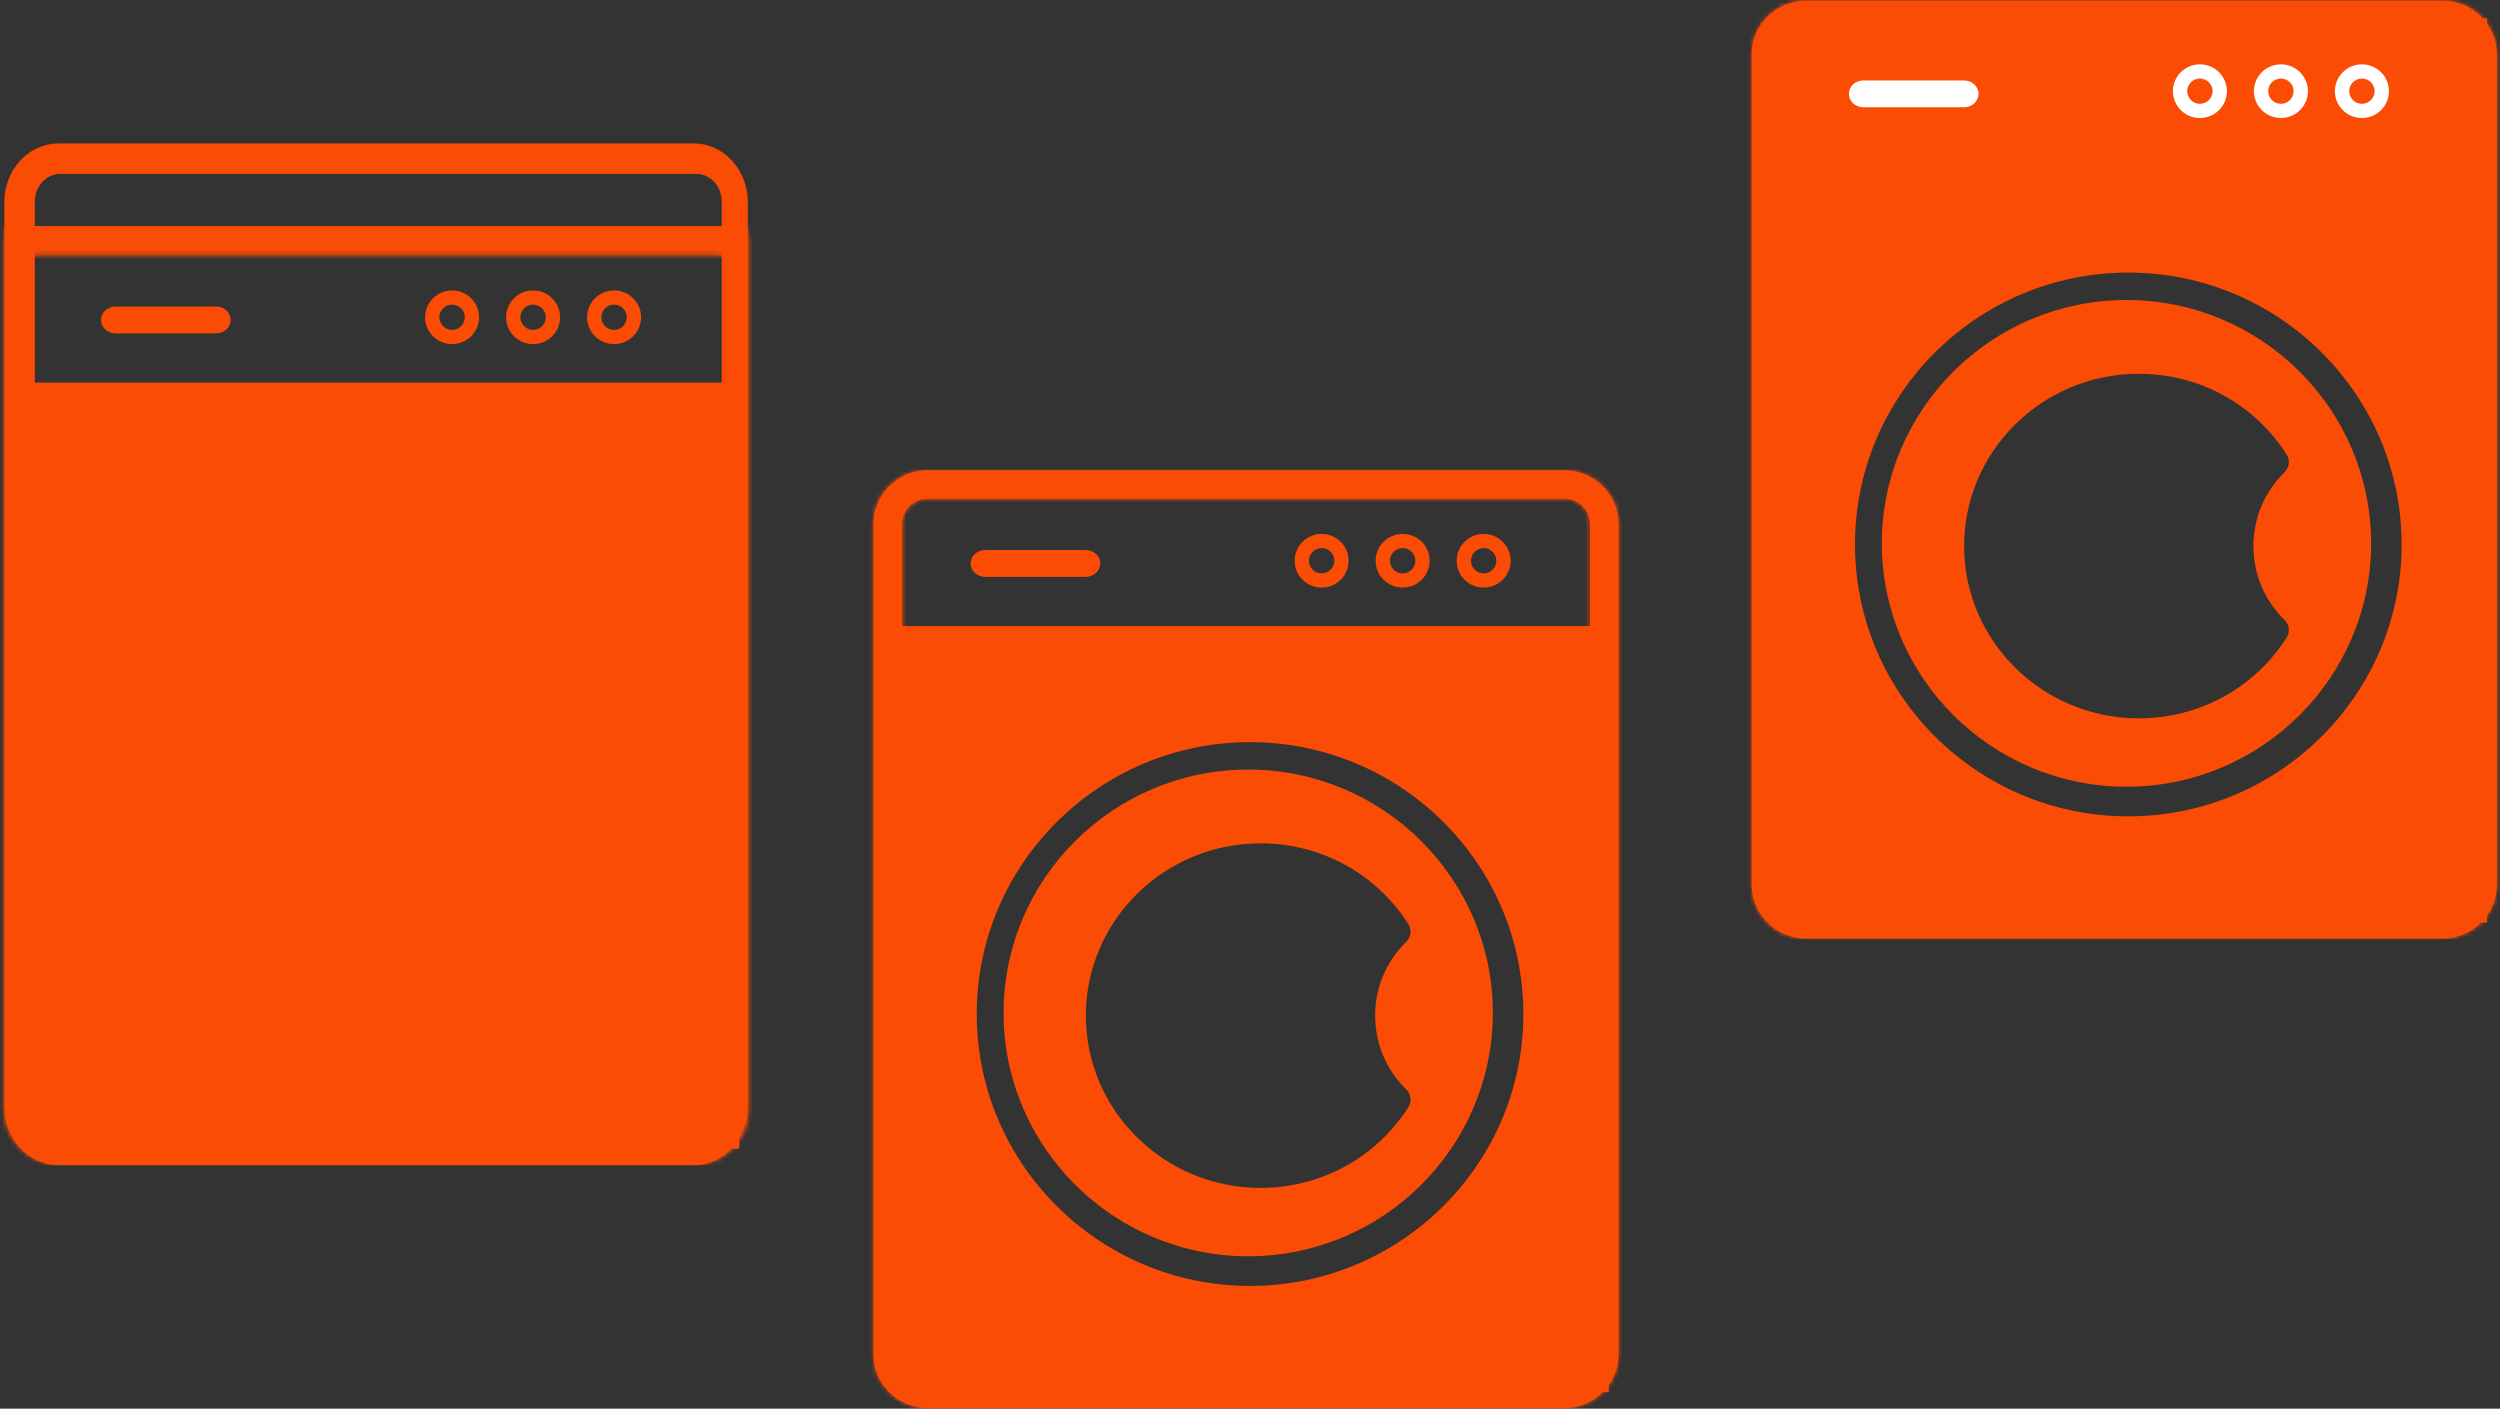 <?xml version="1.0" encoding="UTF-8"?>
<svg width="575px" height="324px" viewBox="0 0 575 324" version="1.1" xmlns="http://www.w3.org/2000/svg" xmlns:xlink="http://www.w3.org/1999/xlink">
    <rect x="0" y="0" width="575" height="324" fill="#333333" stroke="none"/>
    <!-- Generator: Sketch 63.1 (92452) - https://sketch.com -->
    <title>5</title>
    <desc>Created with Sketch.</desc>
    <defs>
        <path d="M13.339,0.164 C6.473,0.164 0.886,5.713 0.886,12.533 L0.886,12.533 L0.886,203.493 C0.886,210.313 6.473,215.861 13.339,215.861 L13.339,215.861 L159.839,215.861 C166.705,215.861 172.292,210.313 172.292,203.493 L172.292,203.493 L172.292,12.533 C172.292,5.713 166.705,0.164 159.839,0.164 L159.839,0.164 L13.339,0.164 Z M7.478,203.493 L7.478,12.533 C7.478,9.321 10.11,6.712 13.339,6.712 L13.339,6.712 L159.839,6.712 C163.072,6.712 165.7,9.321 165.7,12.533 L165.7,12.533 L165.7,203.493 C165.7,206.701 163.072,209.314 159.839,209.314 L159.839,209.314 L13.339,209.314 C10.11,209.314 7.478,206.701 7.478,203.493 L7.478,203.493 Z" id="path-1"></path>
        <path d="M13.339,0.164 C6.473,0.164 0.886,5.713 0.886,12.533 L0.886,12.533 L0.886,203.493 C0.886,210.313 6.473,215.861 13.339,215.861 L13.339,215.861 L159.839,215.861 C166.705,215.861 172.292,210.313 172.292,203.493 L172.292,203.493 L172.292,12.533 C172.292,5.713 166.705,0.164 159.839,0.164 L159.839,0.164 L13.339,0.164 Z M7.478,203.493 L7.478,12.533 C7.478,9.321 10.11,6.712 13.339,6.712 L13.339,6.712 L159.839,6.712 C163.072,6.712 165.7,9.321 165.7,12.533 L165.7,12.533 L165.7,203.493 C165.7,206.701 163.072,209.314 159.839,209.314 L159.839,209.314 L13.339,209.314 C10.11,209.314 7.478,206.701 7.478,203.493 L7.478,203.493 Z" id="path-3"></path>
        <path d="M13.339,0.861 C6.473,0.861 0.886,6.649 0.886,13.763 L0.886,13.763 L0.886,212.959 C0.886,220.074 6.473,225.861 13.339,225.861 L13.339,225.861 L159.839,225.861 C166.705,225.861 172.292,220.074 172.292,212.959 L172.292,212.959 L172.292,13.763 C172.292,6.649 166.705,0.861 159.839,0.861 L159.839,0.861 L13.339,0.861 Z M2.589,213.493 L2.589,22.533 C2.589,19.321 5.383,16.712 8.812,16.712 L8.812,16.712 L164.366,16.712 C167.798,16.712 170.589,19.321 170.589,22.533 L170.589,22.533 L170.589,213.493 C170.589,216.701 167.798,219.314 164.366,219.314 L164.366,219.314 L8.812,219.314 C5.383,219.314 2.589,216.701 2.589,213.493 L2.589,213.493 Z" id="path-5"></path>
    </defs>
    <g id="Brainstorming" stroke="none" stroke-width="1" fill="none" fill-rule="evenodd">
        <g id="how-to-use-powdered-detergent" transform="translate(-732, -3190)">
            <g id="Group-6" transform="translate(138, 3123)">
                <g id="5" transform="translate(594, 67)">
                    <g id="Group-20" transform="translate(200, 108)">
                        <g id="Group-11" fill="#FB4C06">
                            <path d="M122.61,18.065 C120.999,18.065 119.687,19.369 119.687,20.97 C119.687,22.572 120.999,23.875 122.61,23.875 C124.221,23.875 125.532,22.572 125.532,20.97 C125.532,19.369 124.221,18.065 122.61,18.065 M122.61,27.144 C119.184,27.144 116.399,24.377 116.399,20.97 C116.399,17.57 119.184,14.798 122.61,14.798 C126.035,14.798 128.821,17.57 128.821,20.97 C128.821,24.377 126.035,27.144 122.61,27.144" id="Fill-1"></path>
                            <path d="M103.978,18.065 C102.367,18.065 101.056,19.369 101.056,20.97 C101.056,22.572 102.367,23.875 103.978,23.875 C105.589,23.875 106.901,22.572 106.901,20.97 C106.901,19.369 105.589,18.065 103.978,18.065 M103.978,27.144 C100.553,27.144 97.768,24.377 97.768,20.97 C97.768,17.57 100.553,14.798 103.978,14.798 C107.404,14.798 110.189,17.57 110.189,20.97 C110.189,24.377 107.404,27.144 103.978,27.144" id="Fill-3"></path>
                            <path d="M141.241,18.065 C139.63,18.065 138.318,19.369 138.318,20.97 C138.318,22.572 139.63,23.875 141.241,23.875 C142.852,23.875 144.164,22.572 144.164,20.97 C144.164,19.369 142.852,18.065 141.241,18.065 M141.241,27.144 C137.815,27.144 135.03,24.377 135.03,20.97 C135.03,17.57 137.815,14.798 141.241,14.798 C144.667,14.798 147.452,17.57 147.452,20.97 C147.452,24.377 144.667,27.144 141.241,27.144" id="Fill-5"></path>
                            <path d="M49.721,24.675 L26.577,24.675 C24.734,24.675 23.243,23.292 23.243,21.587 C23.243,19.885 24.734,18.502 26.577,18.502 L49.721,18.502 C51.561,18.502 53.053,19.885 53.053,21.587 C53.053,23.292 51.561,24.675 49.721,24.675" id="Fill-7"></path>
                            <path d="M13.339,6.712 C10.109,6.712 7.478,9.321 7.478,12.533 L7.478,203.493 C7.478,206.701 10.109,209.314 13.339,209.314 L159.838,209.314 C163.073,209.314 165.7,206.701 165.7,203.493 L165.7,12.533 C165.7,9.321 163.073,6.712 159.838,6.712 L13.339,6.712 Z M159.838,215.861 L13.339,215.861 C6.473,215.861 0.886,210.312 0.886,203.493 L0.886,12.533 C0.886,5.714 6.473,0.165 13.339,0.165 L159.838,0.165 C166.706,0.165 172.292,5.714 172.292,12.533 L172.292,203.493 C172.292,210.312 166.706,215.861 159.838,215.861 L159.838,215.861 Z" id="Fill-9"></path>
                        </g>
                        <g id="Group-14">
                            <mask id="mask-2" fill="white">
                                <use xlink:href="#path-1"></use>
                            </mask>
                            <g id="Clip-13"></g>
                            <polygon id="Fill-12" fill="#FB4C06" mask="url(#mask-2)" points="0 216 173 216 173 0 0 0"></polygon>
                        </g>
                        <g id="Group-19" transform="translate(5, 36)" fill="#FB4C06">
                            <path d="M118.453,106.596 C119.555,107.676 119.751,109.365 118.921,110.661 C111.502,122.282 98.793,129.218 84.928,129.218 C62.771,129.218 44.746,111.442 44.746,89.593 C44.746,67.743 62.771,49.966 84.928,49.966 C98.793,49.966 111.5,56.907 118.921,68.529 C119.751,69.823 119.555,71.509 118.453,72.592 C113.832,77.128 111.283,83.163 111.283,89.593 C111.283,96.021 113.832,102.058 118.453,106.596 M82.09,33.003 C51.067,33.003 25.825,58.11 25.825,88.976 C25.825,119.836 51.067,144.945 82.09,144.945 C113.111,144.945 138.354,119.836 138.354,88.976 C138.354,58.11 113.111,33.003 82.09,33.003" id="Fill-15"></path>
                            <path d="M82.512,151.763 C47.852,151.763 19.649,123.71 19.649,89.229 C19.649,54.746 47.852,26.694 82.512,26.694 C117.171,26.694 145.374,54.746 145.374,89.229 C145.374,123.71 117.171,151.763 82.512,151.763 L82.512,151.763 Z M0,176.202 L165.024,176.202 L165.024,0 L0,0 L0,176.202 Z" id="Fill-17"></path>
                        </g>
                    </g>
                    <g id="Group-20-Copy-2" transform="translate(402, 0)">
                        <g id="Group-19" transform="translate(5, 4)" fill="#FB4C06">
                            <path d="M82.512,183.763 C47.852,183.763 19.649,155.71 19.649,121.229 C19.649,86.746 47.852,58.694 82.512,58.694 C117.171,58.694 145.374,86.746 145.374,121.229 C145.374,155.71 117.171,183.763 82.512,183.763 L82.512,183.763 Z M0,208.202 L165.024,208.202 L165.024,0.202 L0,0.202 L0,208.202 Z" id="Fill-17"></path>
                            <path d="M118.453,138.596 C119.555,139.676 119.751,141.365 118.921,142.661 C111.502,154.282 98.793,161.218 84.928,161.218 C62.771,161.218 44.746,143.442 44.746,121.593 C44.746,99.743 62.771,81.966 84.928,81.966 C98.793,81.966 111.5,88.907 118.921,100.529 C119.751,101.823 119.555,103.509 118.453,104.592 C113.832,109.128 111.283,115.163 111.283,121.593 C111.283,128.021 113.832,134.058 118.453,138.596 M82.09,65.003 C51.067,65.003 25.825,90.11 25.825,120.976 C25.825,151.836 51.067,176.945 82.09,176.945 C113.111,176.945 138.354,151.836 138.354,120.976 C138.354,90.11 113.111,65.003 82.09,65.003" id="Fill-15"></path>
                        </g>
                        <g id="Group-11">
                            <path d="M122.61,18.065 C120.999,18.065 119.687,19.369 119.687,20.97 C119.687,22.572 120.999,23.875 122.61,23.875 C124.221,23.875 125.532,22.572 125.532,20.97 C125.532,19.369 124.221,18.065 122.61,18.065 M122.61,27.144 C119.184,27.144 116.399,24.377 116.399,20.97 C116.399,17.57 119.184,14.798 122.61,14.798 C126.035,14.798 128.821,17.57 128.821,20.97 C128.821,24.377 126.035,27.144 122.61,27.144" id="Fill-1" fill="#FFFFFF"></path>
                            <path d="M103.978,18.065 C102.367,18.065 101.056,19.369 101.056,20.97 C101.056,22.572 102.367,23.875 103.978,23.875 C105.589,23.875 106.901,22.572 106.901,20.97 C106.901,19.369 105.589,18.065 103.978,18.065 M103.978,27.144 C100.553,27.144 97.768,24.377 97.768,20.97 C97.768,17.57 100.553,14.798 103.978,14.798 C107.404,14.798 110.189,17.57 110.189,20.97 C110.189,24.377 107.404,27.144 103.978,27.144" id="Fill-3" fill="#FFFFFF"></path>
                            <path d="M141.241,18.065 C139.63,18.065 138.318,19.369 138.318,20.97 C138.318,22.572 139.63,23.875 141.241,23.875 C142.852,23.875 144.164,22.572 144.164,20.97 C144.164,19.369 142.852,18.065 141.241,18.065 M141.241,27.144 C137.815,27.144 135.03,24.377 135.03,20.97 C135.03,17.57 137.815,14.798 141.241,14.798 C144.667,14.798 147.452,17.57 147.452,20.97 C147.452,24.377 144.667,27.144 141.241,27.144" id="Fill-5" fill="#FFFFFF"></path>
                            <path d="M49.721,24.675 L26.577,24.675 C24.734,24.675 23.243,23.292 23.243,21.587 C23.243,19.885 24.734,18.502 26.577,18.502 L49.721,18.502 C51.561,18.502 53.053,19.885 53.053,21.587 C53.053,23.292 51.561,24.675 49.721,24.675" id="Fill-7" fill="#FFFFFF"></path>
                            <path d="M13.339,6.712 C10.109,6.712 7.478,9.321 7.478,12.533 L7.478,203.493 C7.478,206.701 10.109,209.314 13.339,209.314 L159.838,209.314 C163.073,209.314 165.7,206.701 165.7,203.493 L165.7,12.533 C165.7,9.321 163.073,6.712 159.838,6.712 L13.339,6.712 Z M159.838,215.861 L13.339,215.861 C6.473,215.861 0.886,210.312 0.886,203.493 L0.886,12.533 C0.886,5.714 6.473,0.165 13.339,0.165 L159.838,0.165 C166.706,0.165 172.292,5.714 172.292,12.533 L172.292,203.493 C172.292,210.312 166.706,215.861 159.838,215.861 L159.838,215.861 Z" id="Fill-9" fill="#FB4C06"></path>
                        </g>
                        <g id="Group-14">
                            <mask id="mask-4" fill="white">
                                <use xlink:href="#path-3"></use>
                            </mask>
                            <g id="Clip-13"></g>
                            <polygon id="Fill-12" fill="#FB4C06" mask="url(#mask-4)" points="0 216 173 216 173 0 0 0"></polygon>
                        </g>
                    </g>
                    <g id="Group-20-Copy" transform="translate(0, 33)">
                        <g id="Group-11" transform="translate(1, 0)" fill="#FB4C06">
                            <path d="M121.61,37.065 C119.999,37.065 118.687,38.369 118.687,39.97 C118.687,41.572 119.999,42.875 121.61,42.875 C123.221,42.875 124.532,41.572 124.532,39.97 C124.532,38.369 123.221,37.065 121.61,37.065 M121.61,46.144 C118.184,46.144 115.399,43.377 115.399,39.97 C115.399,36.57 118.184,33.798 121.61,33.798 C125.035,33.798 127.821,36.57 127.821,39.97 C127.821,43.377 125.035,46.144 121.61,46.144" id="Fill-1"></path>
                            <path d="M102.978,37.065 C101.367,37.065 100.056,38.369 100.056,39.97 C100.056,41.572 101.367,42.875 102.978,42.875 C104.589,42.875 105.901,41.572 105.901,39.97 C105.901,38.369 104.589,37.065 102.978,37.065 M102.978,46.144 C99.553,46.144 96.768,43.377 96.768,39.97 C96.768,36.57 99.553,33.798 102.978,33.798 C106.404,33.798 109.189,36.57 109.189,39.97 C109.189,43.377 106.404,46.144 102.978,46.144" id="Fill-3"></path>
                            <path d="M140.241,37.065 C138.63,37.065 137.318,38.369 137.318,39.97 C137.318,41.572 138.63,42.875 140.241,42.875 C141.852,42.875 143.164,41.572 143.164,39.97 C143.164,38.369 141.852,37.065 140.241,37.065 M140.241,46.144 C136.815,46.144 134.03,43.377 134.03,39.97 C134.03,36.57 136.815,33.798 140.241,33.798 C143.667,33.798 146.452,36.57 146.452,39.97 C146.452,43.377 143.667,46.144 140.241,46.144" id="Fill-5"></path>
                            <path d="M48.721,43.675 L25.577,43.675 C23.734,43.675 22.243,42.292 22.243,40.587 C22.243,38.885 23.734,37.502 25.577,37.502 L48.721,37.502 C50.561,37.502 52.053,38.885 52.053,40.587 C52.053,42.292 50.561,43.675 48.721,43.675" id="Fill-7"></path>
                            <path d="M12.853,7 C9.627,7 7,9.846 7,13.35 L7,221.65 C7,225.15 9.627,228 12.853,228 L159.147,228 C162.377,228 165,225.15 165,221.65 L165,13.35 C165,9.846 162.377,7 159.147,7 L12.853,7 Z M158.576,235 L12.424,235 C5.574,235 0,228.954 0,221.525 L0,13.475 C0,6.046 5.574,0 12.424,0 L158.576,0 C165.427,0 171,6.046 171,13.475 L171,221.525 C171,228.954 165.427,235 158.576,235 L158.576,235 Z" id="Fill-9"></path>
                        </g>
                        <g id="Group-14" transform="translate(0, 9)">
                            <mask id="mask-6" fill="white">
                                <use xlink:href="#path-5"></use>
                            </mask>
                            <g id="Clip-13"></g>
                            <polygon id="Fill-12" fill="#FB4C06" mask="url(#mask-6)" points="0 226 173 226 173 10 0 10"></polygon>
                        </g>
                        <g id="Group-19" transform="translate(5, 55)" fill="#FB4C06">
                            <path d="M165.024,0 L165.024,176.202 L0,176.202 L0,0 L165.024,0 Z" id="Fill-17"></path>
                        </g>
                    </g>
                </g>
            </g>
        </g>
    </g>
</svg>